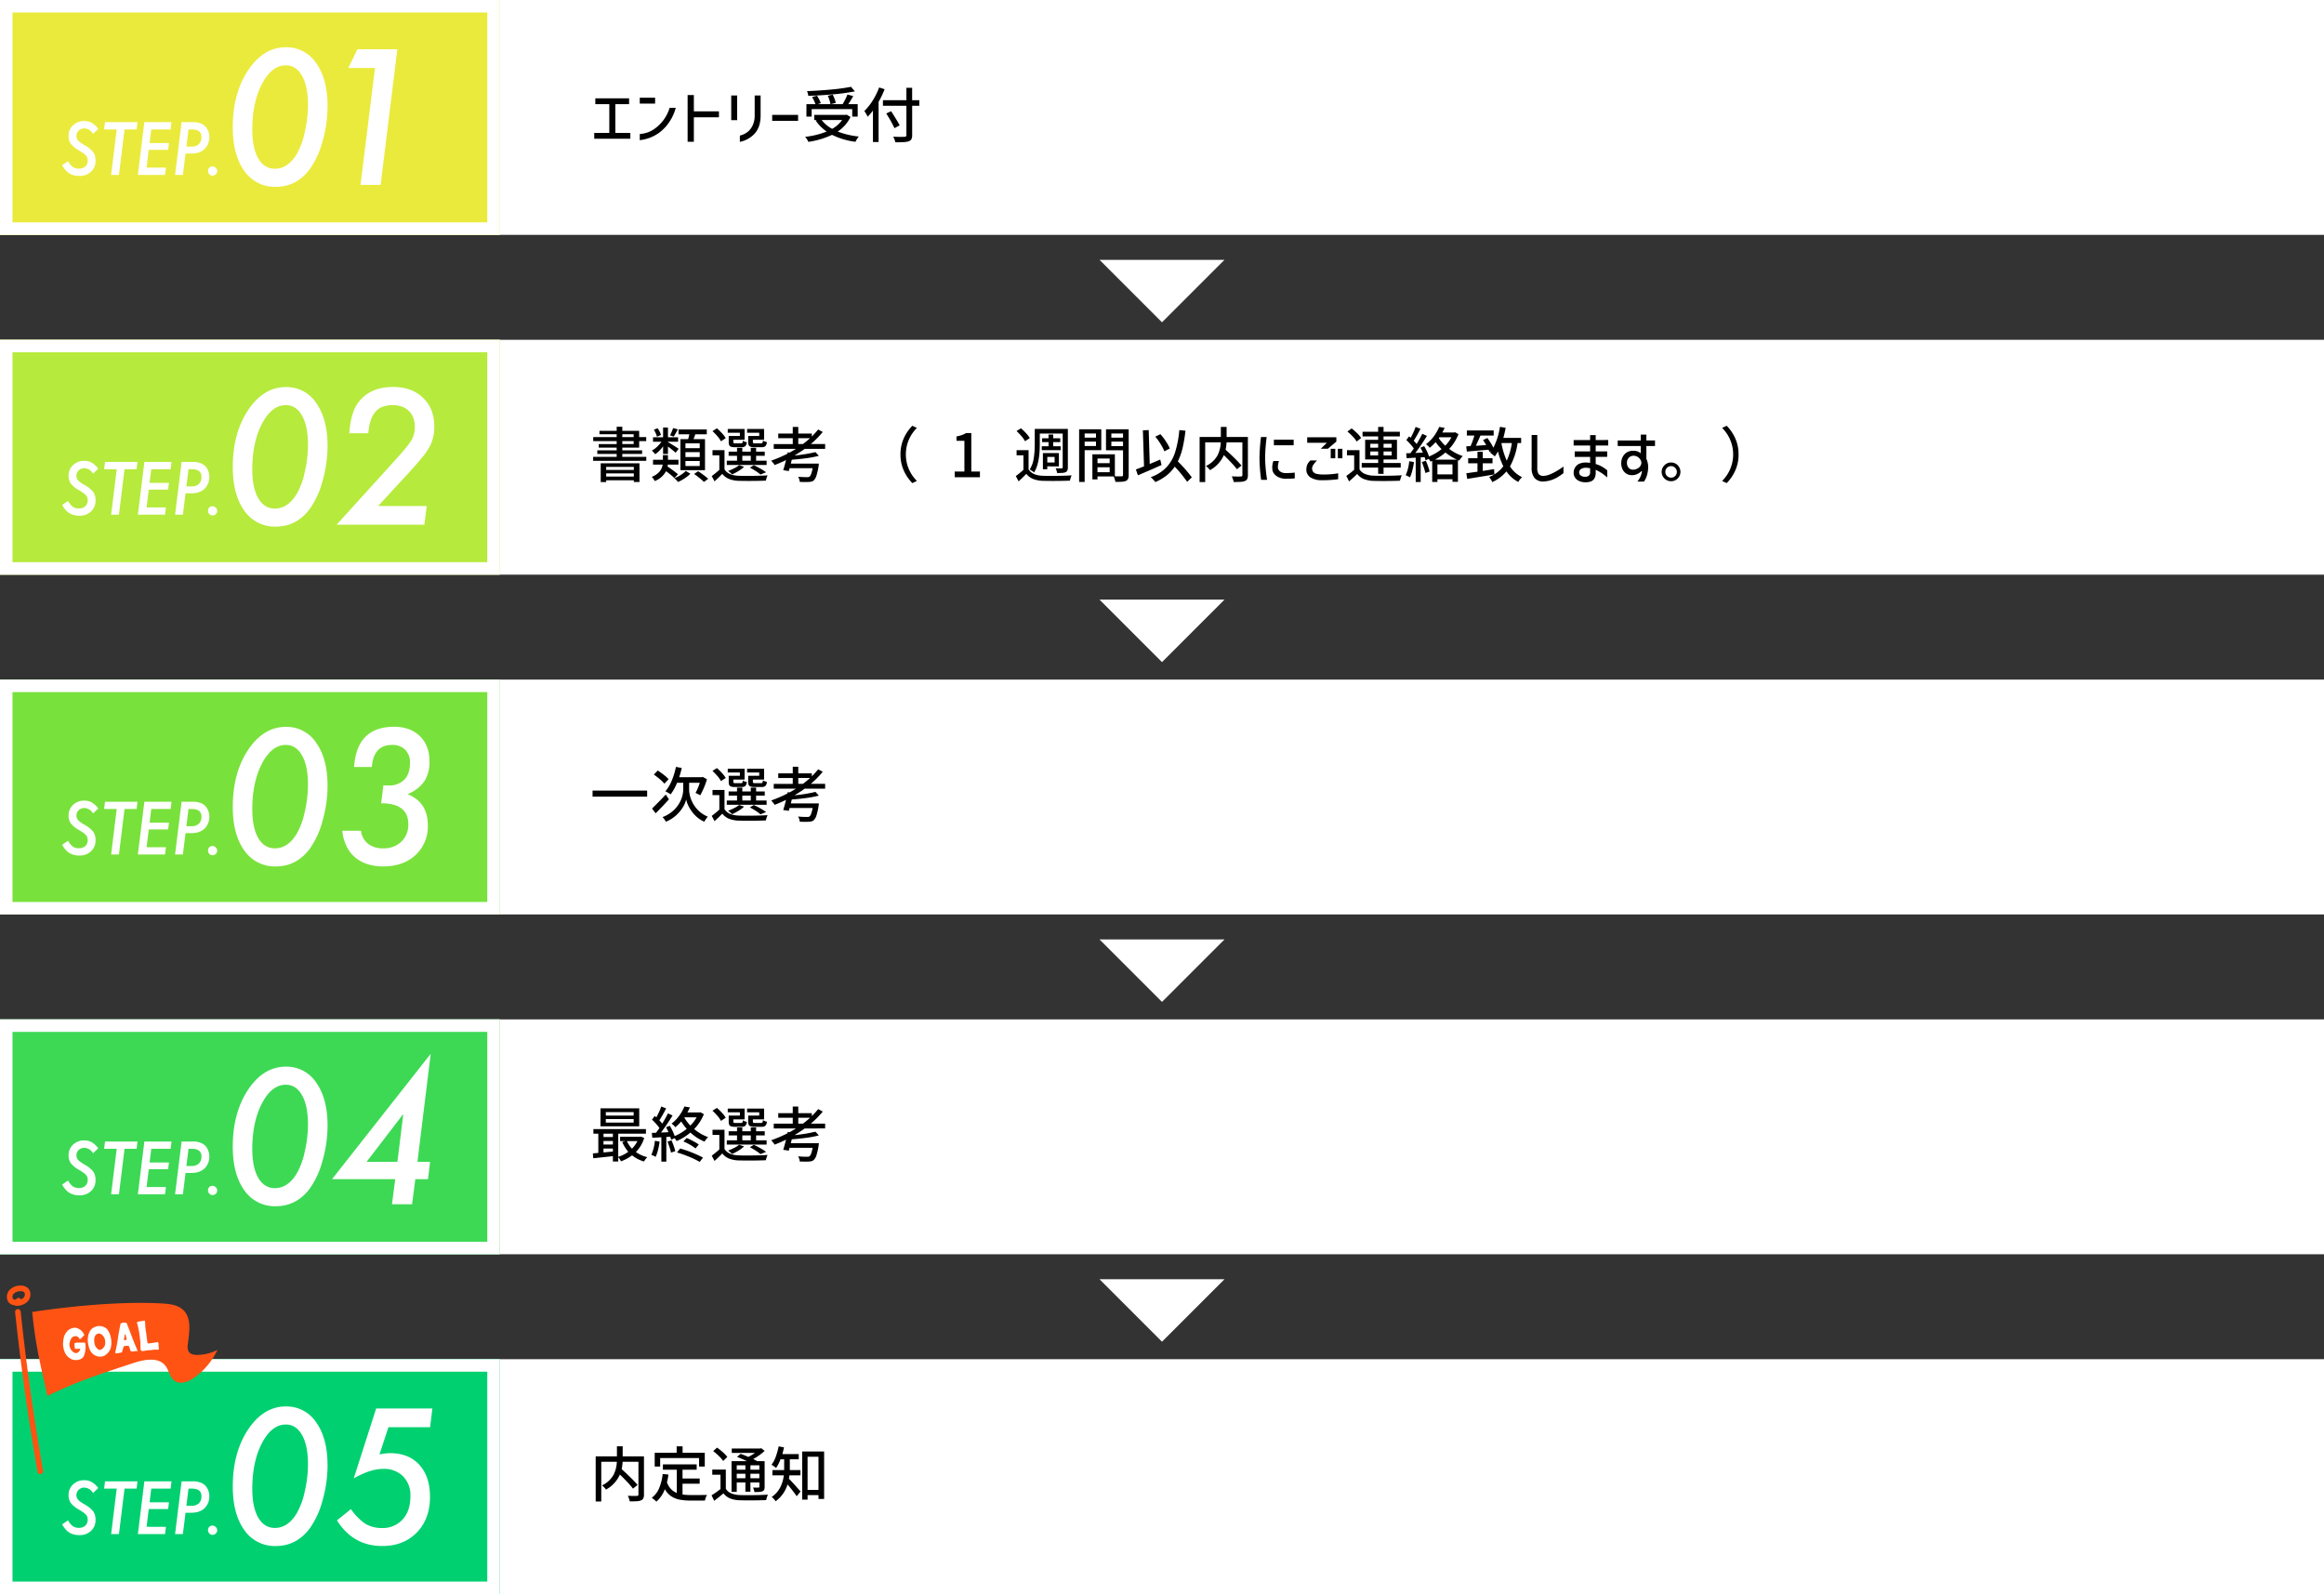<svg xmlns="http://www.w3.org/2000/svg" width="930" height="638" viewBox="0 0 930 638"><rect x="0" y="0" width="930" height="638" fill="#333333" stroke="none"/><g transform="translate(-335 -5674.487)"><rect width="930" height="94" transform="translate(335 5674.487)" fill="#fff"/><rect width="200" height="94" transform="translate(335 5674.487)" fill="#eaea3d"/><path d="M5,5V89H195V5H5M0,0H200V94H0Z" transform="translate(335 5674.487)" fill="#fff"/><path d="M1.8-1.8H7.824V-13.32H2.232v-2.328H15.744v2.328h-5.5V-1.8h6V.528H1.8ZM20.016-15.888H26.16v2.352H20.016Zm14.4,4.032A18.448,18.448,0,0,1,31.632-5.88a16.727,16.727,0,0,1-4.1,4.176A16.49,16.49,0,0,1,23.8.228a17.933,17.933,0,0,1-3.78.876V-1.368a12.571,12.571,0,0,0,3.192-.648,11.306,11.306,0,0,0,3.12-1.728,15.939,15.939,0,0,0,5.64-8.112ZM51.7-8.064H41.664V1.752h-2.5v-18.72h2.5v6.528H51.7Zm4.92-8.712h2.376v9.864H56.616ZM60.072-.744a7.585,7.585,0,0,0,3.7-1.992,7.735,7.735,0,0,0,1.6-2.5A9.341,9.341,0,0,0,66-8.688v-8.088h2.376v8.088Q68.352-3.432,65.16-.72a11.06,11.06,0,0,1-2.5,1.644,13.175,13.175,0,0,1-2.592.876Zm12.936-8.28H83.376v2.376H73.008Zm33.1-9.408a80.728,80.728,0,0,1-8.556,1.176q-5,.456-10.116.624a5.062,5.062,0,0,0-.168-.96,6.384,6.384,0,0,0-.312-.936q4.992-.192,9.8-.648a72.931,72.931,0,0,0,7.788-1.08ZM88.8-8.328H86.712V-13.3h3.624a14.7,14.7,0,0,0-.588-1.416,13.377,13.377,0,0,0-.78-1.44l1.944-.552a11.265,11.265,0,0,1,.9,1.512,11.617,11.617,0,0,1,.636,1.488l-1.3.408h5.184a10.408,10.408,0,0,0-.4-1.62,14.207,14.207,0,0,0-.684-1.764l1.992-.432q.408.84.756,1.752a7.678,7.678,0,0,1,.444,1.56l-2.016.5h4.776q.5-.84,1.044-1.908a20.341,20.341,0,0,0,.876-1.956l2.328.624q-1.3,2.256-1.992,3.24h3.768v4.968h-2.184v-3H88.8Zm15.552.144A14.741,14.741,0,0,1,99.24-2.352,31.472,31.472,0,0,0,107.688-.36a6.519,6.519,0,0,0-.72.972q-.384.612-.648,1.14a29.288,29.288,0,0,1-9.36-2.784,33.284,33.284,0,0,1-9.48,2.808A6.463,6.463,0,0,0,86.928.732a5.56,5.56,0,0,0-.744-.972A31.887,31.887,0,0,0,94.8-2.352a16.385,16.385,0,0,1-4.368-4.416l.432-.192H89.832V-9.024h12.6l.408-.072ZM92.808-6.96a13.159,13.159,0,0,0,4.2,3.528,12.082,12.082,0,0,0,3.984-3.528Zm25.2-12.336a38.224,38.224,0,0,1-2.424,5.064V1.848h-2.256v-12.6a21.642,21.642,0,0,1-2.112,2.472q-.192-.432-.612-1.164a8.717,8.717,0,0,0-.732-1.116,22.263,22.263,0,0,0,3.372-4.224,27.087,27.087,0,0,0,2.556-5.208Zm13.872,6.624h-2.856V-.96a3.47,3.47,0,0,1-.324,1.7,1.926,1.926,0,0,1-1.092.816,6.856,6.856,0,0,1-1.632.3q-1.008.084-2.664.084H122.3a7.3,7.3,0,0,0-.348-1.1,9.5,9.5,0,0,0-.516-1.128q1.632.072,3.024.072l1.488-.024a.968.968,0,0,0,.6-.18.715.715,0,0,0,.168-.54V-12.672h-9.384V-14.9h9.384v-4.968h2.3V-14.9h2.856ZM121.944-3.7a51.691,51.691,0,0,0-3.288-5.88l1.944-.912q.936,1.44,1.944,3.084t1.488,2.58Z" transform="translate(571 5729.487)"/><path d="M42.082-31.535a51.48,51.48,0,0,1-2,14.027A34.418,34.418,0,0,1,34.91-6.223q-5.309,7-13.535,7a14.774,14.774,0,0,1-12.621-6.4q-4.605-6.4-4.605-17.437,0-13.535,6.117-22.781,6.188-9.246,15.117-9.246a14.184,14.184,0,0,1,12.164,6.4Q42.082-42.293,42.082-31.535Zm-7.84-.387q0-7.523-2.355-11.672-2.355-4.254-6.5-4.254-5.66,0-9.562,7.453-3.867,7.453-3.867,18.316,0,7.313,2.391,11.5,2.426,4.113,6.645,4.113,5.273,0,8.824-5.977a30.178,30.178,0,0,0,3.164-8.789A47.771,47.771,0,0,0,34.242-31.922ZM70-54.281,63.316,0H55.266l5.8-46.793H50.379l3.656-7.488Z" transform="translate(424 5748.487)" fill="#fff"/><path d="M15.326-18.416l-2.092,2a4.187,4.187,0,0,0-3.418-2.187,3.24,3.24,0,0,0-2.311.861,2.841,2.841,0,0,0-.916,2.16,2.7,2.7,0,0,0,.629,1.791,6.12,6.12,0,0,0,.923.807q.608.451,1.524,1A11.921,11.921,0,0,1,13.3-9.119a5.721,5.721,0,0,1,.93,3.4,5.8,5.8,0,0,1-1.8,4.43A6.512,6.512,0,0,1,7.738.41,7.393,7.393,0,0,1,3.76-.6,6.742,6.742,0,0,1,2.229-1.921,11.856,11.856,0,0,1,.861-3.9L3.24-5.51a7.1,7.1,0,0,0,1.9,2.352,4.171,4.171,0,0,0,2.42.643,3.647,3.647,0,0,0,2.591-.875,3.239,3.239,0,0,0,.937-2.488A2.712,2.712,0,0,0,10.4-7.752a6.1,6.1,0,0,0-1.019-.889Q8.709-9.133,7.67-9.748a11.336,11.336,0,0,1-3.322-2.68,5.368,5.368,0,0,1-.9-3.186,5.587,5.587,0,0,1,1.777-4.238,6.237,6.237,0,0,1,4.484-1.7,5.971,5.971,0,0,1,3.008.711A9.235,9.235,0,0,1,15.326-18.416ZM25.84-18.2,23.6,0H20.467l2.242-18.2H17.664l.355-2.912h13L30.666-18.2Zm18.8-2.912L44.283-18.2H36.531l-.67,5.469h7.752l-.328,2.707H35.533l-.875,7.109H42.41L42.041,0H31.172l2.6-21.109Zm4.033,0h4.279a7.977,7.977,0,0,1,4.252.93,5.147,5.147,0,0,1,1.887,2.119,6.709,6.709,0,0,1,.684,2.967A6.542,6.542,0,0,1,58.5-11.1q-1.887,2.557-5.947,2.557H50.244L49.191,0H46.061ZM51.434-18.2l-.848,6.877h2.037a4.106,4.106,0,0,0,2.96-.991,3.787,3.787,0,0,0,1.032-2.864q0-3.021-3.855-3.021ZM62.918-1.49a1.68,1.68,0,0,1-.561,1.258,1.827,1.827,0,0,1-1.3.533,1.73,1.73,0,0,1-1.285-.547,1.846,1.846,0,0,1-.533-1.34,1.8,1.8,0,0,1,.492-1.285,1.7,1.7,0,0,1,1.244-.52,1.86,1.86,0,0,1,1.367.561A1.807,1.807,0,0,1,62.918-1.49Z" transform="translate(359 5744.487)" fill="#fff"/><path d="M25,0,50,25H0Z" transform="translate(825 5803.487) rotate(180)" fill="#fff"/><rect width="930" height="94" transform="translate(335 5810.487)" fill="#fff"/><rect width="200" height="94" transform="translate(335 5810.487)" fill="#b6ea3c"/><path d="M5,5V89H195V5H5M0,0H200V94H0Z" transform="translate(335 5810.487)" fill="#fff"/><path d="M13.032-8.16h9.6v1.608H1.368V-8.16h9.408V-9.312H3.024v-1.44h7.752v-1.1H3.6v-1.416h7.176v-1.176H1.392v-1.608h9.384v-1.152H3.888v-1.368h6.888v-1.632h2.256v1.632h6.744v2.52h2.832v1.608H19.776v2.592H13.032v1.1h7.92v1.44h-7.92Zm0-9.048v1.152h4.536v-1.152Zm0,2.76v1.176h4.536v-1.176ZM4.392,1.944V-5.568H19.9V1.92H17.64v-.7H6.576v.72ZM17.64-4.128H6.576v1.2H17.64ZM6.576-.264H17.64V-1.536H6.576Zm22.776-12.1a13.415,13.415,0,0,1-1.536,1.812A10.562,10.562,0,0,1,26.16-9.192a5.913,5.913,0,0,0-.612-.768,8.033,8.033,0,0,0-.708-.7,9.314,9.314,0,0,0,2.076-1.5A12.5,12.5,0,0,0,28.7-14.208H25.32v-1.776h4.032v-3.888H31.3v3.888h4.056v1.776H31.3v.168q.7.384,2.244,1.344t2.028,1.32l-1.2,1.56A38.994,38.994,0,0,0,31.3-12.264v2.952H29.352Zm5.9-6.792q-1.152,2.16-1.656,2.9l-1.464-.528q.312-.576.66-1.4t.588-1.5ZM26.88-16.224a7.359,7.359,0,0,0-.468-1.344,12.532,12.532,0,0,0-.756-1.464l1.512-.552A10.829,10.829,0,0,1,28-18.192a5.705,5.705,0,0,1,.492,1.3Zm12.5.984q.216-.816.48-1.944h-4.32V-19.1h11.3v1.92H42.24l-.7,1.944h4.584V-2.808h-9.84V-15.24Zm4.632,3.624V-13.56H38.3v1.944Zm0,3.552v-1.968H38.3v1.968ZM33.888.336A30.693,30.693,0,0,0,30.528-2.4a8.554,8.554,0,0,1-4.536,3.936,4.343,4.343,0,0,0-.5-.864,6.537,6.537,0,0,0-.672-.816A7.806,7.806,0,0,0,28-2.328,5.721,5.721,0,0,0,29.184-5.04H25.32V-6.984h3.96V-8.832H31.3v1.848h4.2V-5.04H31.248q-.024.216-.12.768,1.08.7,2.268,1.584T35.3-1.176ZM44.016-4.488V-6.48H38.3v1.992Zm-3.744,3.1A13.7,13.7,0,0,1,38.028.42,17.551,17.551,0,0,1,35.352,1.9,13.06,13.06,0,0,0,33.864.408a14.4,14.4,0,0,0,2.58-1.332,9.98,9.98,0,0,0,1.98-1.6Zm3.1-1.008q1.056.672,2.208,1.536A19.83,19.83,0,0,1,47.4.648L45.7,1.872A23.127,23.127,0,0,0,43.944.336Q42.816-.576,41.76-1.3Zm9.144-11.976a10.455,10.455,0,0,0-1.4-2,22.536,22.536,0,0,0-2-2.076l1.776-1.128a24.113,24.113,0,0,1,2.052,2,11.4,11.4,0,0,1,1.476,1.932Zm7.56-3.432H55.224V-19.3h6.744V-15H57.456v.888q0,.36.144.456a1.452,1.452,0,0,0,.672.1h2.28q.408,0,.528-.18a2.213,2.213,0,0,0,.168-.876,3,3,0,0,0,.72.36,4.9,4.9,0,0,0,.888.24,2.614,2.614,0,0,1-.588,1.572,2.113,2.113,0,0,1-1.476.42H58.056a4.895,4.895,0,0,1-1.524-.18,1.181,1.181,0,0,1-.72-.612,3.089,3.089,0,0,1-.2-1.272v-2.424h4.464Zm7.752,0H62.976V-19.3h6.792V-15H65.28v.888q0,.36.156.456a1.621,1.621,0,0,0,.708.1h2.424a.6.6,0,0,0,.54-.2,2.306,2.306,0,0,0,.18-.924,4.67,4.67,0,0,0,1.608.624,2.661,2.661,0,0,1-.6,1.608,2.12,2.12,0,0,1-1.488.432H65.88a4.913,4.913,0,0,1-1.512-.18,1.22,1.22,0,0,1-.744-.624,3.021,3.021,0,0,1-.216-1.284v-2.4h4.416ZM70.776-6.6v1.7H54.84V-6.6h4.1V-8.568h-3.36v-1.656h3.36V-11.76h2.112v1.536H64.44V-11.76h2.136v1.536h3.456v1.656H66.576V-6.6ZM53.928-3.144Q55.416-.72,59.592-.576q.912.048,3.456.048,5.016,0,8.112-.216-.192.432-.4,1.044a6.817,6.817,0,0,0-.276,1.068q-3,.12-7.032.12-1.776,0-3.84-.048a11.486,11.486,0,0,1-3.9-.756A6.545,6.545,0,0,1,53.04-1.344q-1.512,1.56-3.1,3L48.816-.456a37.888,37.888,0,0,0,3.048-2.5V-8.76H49.128v-2.064h4.8Zm7.128-5.424V-6.6H64.44V-8.568Zm.7,4.416a13.541,13.541,0,0,1-2.16,1.62,23.084,23.084,0,0,1-2.616,1.4q-.288-.288-.78-.708a9.363,9.363,0,0,0-.852-.66,21.554,21.554,0,0,0,2.508-1.092,10.51,10.51,0,0,0,1.932-1.236ZM68.3-1.08a15.389,15.389,0,0,0-1.86-1.38Q65.28-3.216,64.08-3.84l1.584-.96q1.344.624,2.7,1.4a19.941,19.941,0,0,1,2.2,1.428ZM86.016-11.352q-1.656,1.224-4.08,2.664a58.355,58.355,0,0,0,8.376-1.368L91.68-8.568a39.943,39.943,0,0,1-4.932.948q-2.892.4-5.892.612-.1.36-.384,1.56H91.7l-.12.984a25.713,25.713,0,0,1-.852,3.816,4.481,4.481,0,0,1-1.044,1.872,2.06,2.06,0,0,1-.84.492,5.8,5.8,0,0,1-1.2.18q-.336.024-1.344.024-1.44,0-2.256-.048A4.118,4.118,0,0,0,83.832.828a4.827,4.827,0,0,0-.456-1.02,35.276,35.276,0,0,0,3.552.168A4.107,4.107,0,0,0,87.54-.06a.934.934,0,0,0,.42-.18q.72-.576,1.224-3.36H79.968q-.048.192-.312,1.128l-2.232-.336q.408-1.224,1.128-4.056-2.088,1.032-4.56,1.992a7.358,7.358,0,0,0-.624-.876,10.807,10.807,0,0,0-.768-.876,50.645,50.645,0,0,0,6.5-2.784l.12-.552.768.1q1.56-.864,2.52-1.488h-8.88v-1.92H81.24v-2.352H75.432v-1.848H81.24v-2.664h2.208v2.664h5.424V-16.3A34.543,34.543,0,0,0,91.416-19.1L93.24-18.1a37.546,37.546,0,0,1-4.776,4.824H94.2v1.92Zm-.7-1.92a35.622,35.622,0,0,0,2.832-2.352h-4.7v2.352ZM124.344-9.12a15.528,15.528,0,0,1,1.284-6.372,16.988,16.988,0,0,1,3.468-5.1l1.824.864A14.887,14.887,0,0,0,126.5-9.12,14.887,14.887,0,0,0,130.92,1.488l-1.824.864a16.988,16.988,0,0,1-3.468-5.1A15.528,15.528,0,0,1,124.344-9.12Zm21.72,6.84h3.864V-14.568H146.76V-16.32a15.427,15.427,0,0,0,2.172-.564,7.862,7.862,0,0,0,1.668-.8h2.088V-2.28h3.456V0h-10.08ZM174.192-14.4a10.455,10.455,0,0,0-1.4-2,22.535,22.535,0,0,0-2-2.076l1.776-1.1a21.59,21.59,0,0,1,2.052,1.98,11.4,11.4,0,0,1,1.476,1.932Zm5.9,1.248q0,7.632-2.28,11.232a4.79,4.79,0,0,0-.792-.588q-.552-.348-.96-.564a11.728,11.728,0,0,0,1.62-4.524,36.675,36.675,0,0,0,.4-5.556v-6.192h13.248V-3.96a3.277,3.277,0,0,1-.192,1.26,1.351,1.351,0,0,1-.7.684,3.741,3.741,0,0,1-1.224.276q-.744.06-2.184.06a5.332,5.332,0,0,0-.228-.972,5.643,5.643,0,0,0-.372-.924q1.056.048,2.4.048a.53.53,0,0,0,.348-.12.515.515,0,0,0,.084-.336V-17.472H180.1Zm.792.768H183.6V-14.04h-2.568V-15.6H183.6v-1.488h1.872V-15.6h2.808v1.56h-2.808v1.656h2.976v1.56h-7.56Zm-5.28,9.24Q177.1-.72,181.272-.576q.912.048,3.456.048,5.016,0,8.112-.216-.192.432-.4,1.044a6.816,6.816,0,0,0-.276,1.068q-3,.12-7.032.12-1.776,0-3.84-.048a11.486,11.486,0,0,1-3.9-.756,6.545,6.545,0,0,1-2.676-2.028q-1.512,1.56-3.1,3L170.5-.456a37.889,37.889,0,0,0,3.048-2.5V-8.76h-2.736v-2.064h4.8Zm7.488-1.2v1.152h-1.752v-6.48h6.408v5.328Zm2.928-3.792H183.1V-5.9h2.928ZM204.7-10.824h-6.648V1.9H195.84V-19.176H204.7ZM215.664-.888a3.785,3.785,0,0,1-.252,1.536,1.7,1.7,0,0,1-.876.84,4.967,4.967,0,0,1-1.5.312q-.924.072-2.676.072A7.847,7.847,0,0,0,210.084.8a10.714,10.714,0,0,0-.42-1.116h-6.48v1.2h-2.04V-9.168h9V-.384q.6.024,1.656.024h1.056a.725.725,0,0,0,.444-.132.6.6,0,0,0,.108-.42v-9.864h-6.816v-8.4h9.072ZM202.584-17.5h-4.536v1.656h4.536Zm10.824,0h-4.68v1.656h4.68Zm-15.36,5.016h4.536v-1.776h-4.536Zm10.68.048h4.68v-1.824h-4.68Zm-.672,4.944h-4.872v1.872h4.872Zm-4.872,5.5h4.872V-3.984h-4.872Zm25.632-2.9Q225-3.144,219.36-.768L218.544-3.1l3.264-1.248-.456-14.424,2.328-.1.408,13.584,4.2-1.776Zm10.248,6.744A49.553,49.553,0,0,0,234.1-4.224a15.88,15.88,0,0,1-3.288,3.54A19.506,19.506,0,0,1,226.3,1.944,7.468,7.468,0,0,0,225.48.936a10.5,10.5,0,0,0-.984-.96,16.051,16.051,0,0,0,6.24-3.9,15.83,15.83,0,0,0,3.5-6.036,42.341,42.341,0,0,0,1.7-8.9l2.448.24a56.822,56.822,0,0,1-1.152,6.948,24.415,24.415,0,0,1-1.9,5.34A56.93,56.93,0,0,1,240.936.048Zm-9.1-12.216a19.048,19.048,0,0,0-1.512-2.9,23.761,23.761,0,0,0-2.136-2.976l2.04-.984a23.094,23.094,0,0,1,2.2,2.868,18.54,18.54,0,0,1,1.572,2.844ZM263.376-.84A3.479,3.479,0,0,1,263.1.708a1.712,1.712,0,0,1-.924.8,4.947,4.947,0,0,1-1.608.336q-1.008.072-2.88.072a7.082,7.082,0,0,0-.3-1.128,7.907,7.907,0,0,0-.468-1.128q1.488.072,2.736.072l.912-.024a.787.787,0,0,0,.468-.144.569.569,0,0,0,.132-.432v-13.08h-6.336a18.408,18.408,0,0,1-.384,2.952q1.9,1.7,3.648,3.432a38.535,38.535,0,0,1,2.712,2.9l-1.824,1.464a32.493,32.493,0,0,0-2.232-2.592q-1.44-1.536-3-3.048a12.822,12.822,0,0,1-5.568,6.024,5.271,5.271,0,0,0-.7-.864,7.814,7.814,0,0,0-.888-.816,10.273,10.273,0,0,0,4.584-4.176,12.635,12.635,0,0,0,1.344-5.28h-6.24V1.944h-2.232V-16.1h8.5v-4.032h2.3V-16.1h8.52Zm7.512-15.24a69.645,69.645,0,0,0-.624,8.448,62.843,62.843,0,0,0,.792,8.688H268.68a67.827,67.827,0,0,1-.672-8.616,80.318,80.318,0,0,1,.6-8.52Zm10.8,1.056v2.232h-7.92v-2.232ZM275.832-6.5a5.23,5.23,0,0,0-.324,1.14,6.771,6.771,0,0,0-.132,1.212,2.178,2.178,0,0,0,.84,1.812,3.825,3.825,0,0,0,2.352.684,31.312,31.312,0,0,0,3.552-.192v2.3q-.264.048-1.1.1l-2.64.072A6.887,6.887,0,0,1,275.76.048a4.9,4.9,0,0,1-1.872-1.4,3.313,3.313,0,0,1-.744-1.956,7.618,7.618,0,0,1,.432-3.192Zm16.7-4.9,2.448-2.376h-7.872v-2.208h11.664v1.728L295.368-11.4Zm5.808.024v3.792H296.52v-3.792Zm2.856,0v3.792h-1.824v-3.792ZM291.048-6.72a11.232,11.232,0,0,0-1.488,1.764,2.775,2.775,0,0,0-.5,1.5,2.323,2.323,0,0,0,.432,1.3,2.375,2.375,0,0,0,1.356.8,11.861,11.861,0,0,0,2.724.276q1.752,0,3.1-.12t2.832-.36V.792a45.279,45.279,0,0,1-6.456.408A8.245,8.245,0,0,1,288.372.048a3.676,3.676,0,0,1-1.6-3.264,4.968,4.968,0,0,1,.432-1.968,5.164,5.164,0,0,1,1.2-1.536ZM315.5-1.344v-2.52h-6.576V-5.688H315.5V-7.1H310.3v-7.872H315.5v-1.368h-6.24v-1.848h6.24v-1.944h2.16v1.944h6.528v1.848h-6.528v1.368h5.376V-7.1h-5.376v1.416h6.864v1.824h-6.864v2.52ZM306.888-14.28a10.555,10.555,0,0,0-1.524-1.98,21.413,21.413,0,0,0-2.172-2.028l1.7-1.248a27.433,27.433,0,0,1,2.208,1.944,9.975,9.975,0,0,1,1.584,1.9Zm5.472.888v1.56H315.5v-1.56Zm8.544,0h-3.24v1.56h3.24ZM308.04-3.144A4.654,4.654,0,0,0,310.2-1.32a9.867,9.867,0,0,0,3.432.7q.888.048,3.384.048,4.848,0,7.944-.216a7.938,7.938,0,0,0-.408,1.044,10.165,10.165,0,0,0-.312,1.14q-2.928.12-6.864.12-1.7,0-3.768-.048A11.4,11.4,0,0,1,309.756.72,6.48,6.48,0,0,1,307.1-1.3q-1.344,1.32-3.24,2.976l-1.1-2.208A31.713,31.713,0,0,0,305.9-2.976V-8.76h-2.88v-2.064h5.016Zm4.32-5.568H315.5V-10.3H312.36Zm8.544,0V-10.3h-3.24v1.584Zm26.736-8.52a18.024,18.024,0,0,1-3.72,5.9,19.124,19.124,0,0,0,5.448,2.88,8.012,8.012,0,0,0-.78.864q-.42.528-.684.936l-.48-.192V1.848H345.24V.816h-6.024V1.9h-2.088V-6.528l-.672.288a6.354,6.354,0,0,0-.744-1.1l-1.248.576q-.072-.336-.36-1.272l-1.584.1V1.92h-1.992V-7.824l-3.624.216-.192-1.968,1.68-.048q.864-1.128,1.368-1.9a18.173,18.173,0,0,0-1.356-1.692q-.8-.9-1.62-1.668l1.08-1.464q.216.168.648.552.576-1.008,1.116-2.2a20.815,20.815,0,0,0,.852-2.148l1.968.768q-1.632,3.144-2.712,4.776.744.792,1.152,1.32,1.368-2.232,2.28-4.1l1.848.84a78.423,78.423,0,0,1-4.632,6.816q1.464-.048,3-.144-.5-1.1-.984-1.944l1.512-.624a19.345,19.345,0,0,1,1.116,2.064,18.2,18.2,0,0,1,.828,2.064,19.031,19.031,0,0,0,5.016-2.952A20.965,20.965,0,0,1,338.5-14.04a22.146,22.146,0,0,1-2.376,2.28,4.709,4.709,0,0,0-.672-.78,4.675,4.675,0,0,0-.816-.66,15.316,15.316,0,0,0,3.192-3.24,18.159,18.159,0,0,0,2.112-3.7l2.16.384q-.36.84-.912,1.848h4.7l.384-.1Zm-7.872,1.584a14.986,14.986,0,0,0,2.592,3.024,14.149,14.149,0,0,0,2.448-3.36h-4.8Zm7.248,8.616a21.538,21.538,0,0,1-4.584-2.856,21.052,21.052,0,0,1-4.224,2.856ZM334.584-6.6q.48,1.08.9,2.28a18.69,18.69,0,0,1,.612,2.064l-1.7.576a21.422,21.422,0,0,0-.588-2.136q-.4-1.224-.828-2.256Zm-4.752.528a29,29,0,0,1-.66,3.4,15.253,15.253,0,0,1-.948,2.724,4.087,4.087,0,0,0-.78-.444q-.54-.252-.924-.4a17.793,17.793,0,0,0,1.416-5.616Zm9.384,4.944h6.024V-5.112h-6.024Zm29.04-3.192a11.818,11.818,0,0,0,4.848,4.3,7.317,7.317,0,0,0-.84.9,6.455,6.455,0,0,0-.7,1.02,13.091,13.091,0,0,1-4.728-4.224,16.408,16.408,0,0,1-5.64,4.272,8.456,8.456,0,0,0-.576-1.032,8.689,8.689,0,0,0-.7-.984,18.122,18.122,0,0,0,2.064-1.056,12.557,12.557,0,0,0,3.6-3.264,28.986,28.986,0,0,1-2.136-5.928,21.3,21.3,0,0,1-1.272,1.992,11.563,11.563,0,0,0-.912-.792,11.056,11.056,0,0,0-.984-.72,4.536,4.536,0,0,0,.456-.6l-.672.36q-.072-.168-.384-.936-2.3.216-5.088.432l-3.6.312-.24-2.088,1.728-.1A32.159,32.159,0,0,0,354-16.68h-3v-2.04h10.728v2.04h-5.3q-1.056,2.5-1.824,4.1l4.128-.288q-.72-1.224-1.272-1.992l1.728-.84a25.734,25.734,0,0,1,2.424,3.888,26.9,26.9,0,0,0,2.616-8.352l2.3.384q-.384,2.088-.936,4.032h7.128v2.064H371.3A27.33,27.33,0,0,1,368.256-4.32Zm-3.408-9.192a30.01,30.01,0,0,0,2.112,6.888A25.214,25.214,0,0,0,369-13.68h-4.08ZM357.36-2.52l4.536-.72.1,2.112L360.36-.84Q352.128.528,351.144.672l-.36-2.256,4.464-.624v-3.36h-3.72v-2.04h3.72v-2.568h2.112v2.568h3.912v2.04H357.36ZM376.92-16.9h2.256V-3.72a4.247,4.247,0,0,0,.5,2.4,2.277,2.277,0,0,0,1.776.792,7.753,7.753,0,0,0,3.072-.72,20.9,20.9,0,0,0,2.6-1.344,30.227,30.227,0,0,0,2.532-1.68v2.64a24.4,24.4,0,0,1-2.328,1.608A12.21,12.21,0,0,1,381.6,1.728,4.489,4.489,0,0,1,378.084.312a6.2,6.2,0,0,1-1.164-4.1Zm30.648,2.016V-12.7h-5.016v2.376h4.608v2.184h-4.608V-5.28a12.215,12.215,0,0,1,2.4.984,17.7,17.7,0,0,1,2.232,1.536V.1a18.428,18.428,0,0,0-4.632-3.072V-1.9a4.478,4.478,0,0,1-.6,2.52A2.954,2.954,0,0,1,400.6,1.692a5.741,5.741,0,0,1-2.076.324,5.61,5.61,0,0,1-3.384-.96,3.472,3.472,0,0,1-1.416-2.784,4.191,4.191,0,0,1,.768-2.448,3.707,3.707,0,0,1,1.644-1.272,6.408,6.408,0,0,1,2.46-.432,10.79,10.79,0,0,1,1.728.144v-2.4h-6.168V-10.32h6.168V-12.7h-6.6V-14.88h6.6v-1.968h2.232v1.968Zm-7.248,11.3a8.1,8.1,0,0,0-1.656-.192,3.669,3.669,0,0,0-1.956.468,1.543,1.543,0,0,0-.756,1.4,1.46,1.46,0,0,0,.66,1.272,3.051,3.051,0,0,0,1.764.456,2.157,2.157,0,0,0,1.368-.4,1.592,1.592,0,0,0,.576-1.164ZM420.576-12.5H411.36v-2.208h9.216V-17.04h2.256v2.328h3.456V-12.5h-3.456v5.136a8.531,8.531,0,0,1,.7,2.64,11.607,11.607,0,0,1-.348,3.516,8.911,8.911,0,0,1-1.308,2.964h-2.64A9.122,9.122,0,0,0,420.588-.54a7.252,7.252,0,0,0,.492-1.86l-.168-.072A5.605,5.605,0,0,1,419.2-1.284a4.734,4.734,0,0,1-1.98.468,4.2,4.2,0,0,1-2.256-.528,4.168,4.168,0,0,1-1.62-1.728,5.571,5.571,0,0,1-.564-2.568,5.174,5.174,0,0,1,.744-2.784,4.512,4.512,0,0,1,1.656-1.62,4.82,4.82,0,0,1,2.352-.54,4.532,4.532,0,0,1,3.048.984Zm.264,6.744a2.81,2.81,0,0,0-.408-1.272,3.135,3.135,0,0,0-1.1-1.116,3.046,3.046,0,0,0-1.632-.444,2.517,2.517,0,0,0-1.884.78,2.729,2.729,0,0,0-.756,1.98,2.977,2.977,0,0,0,.672,2.052,2.261,2.261,0,0,0,1.776.756,3.547,3.547,0,0,0,.7-.072,4.146,4.146,0,0,0,1.776-.864,2.987,2.987,0,0,0,.636-.936A2.307,2.307,0,0,0,420.84-5.76ZM432.72-5.9a3.632,3.632,0,0,1,1.884.5,3.741,3.741,0,0,1,1.356,1.38,3.715,3.715,0,0,1,.5,1.884,3.651,3.651,0,0,1-.5,1.872A3.768,3.768,0,0,1,434.6,1.1a3.632,3.632,0,0,1-1.884.5,3.651,3.651,0,0,1-1.872-.5,3.834,3.834,0,0,1-1.38-1.368,3.586,3.586,0,0,1-.516-1.872,3.586,3.586,0,0,1,.516-1.872,3.931,3.931,0,0,1,1.38-1.38A3.586,3.586,0,0,1,432.72-5.9Zm0,6.072A2.222,2.222,0,0,0,434.352-.5a2.222,2.222,0,0,0,.672-1.632,2.222,2.222,0,0,0-.672-1.632,2.222,2.222,0,0,0-1.632-.672,2.222,2.222,0,0,0-1.632.672,2.222,2.222,0,0,0-.672,1.632A2.222,2.222,0,0,0,431.088-.5,2.222,2.222,0,0,0,432.72.168Zm27-9.288a15.528,15.528,0,0,1-1.284,6.372,16.988,16.988,0,0,1-3.468,5.1l-1.824-.864A14.887,14.887,0,0,0,457.56-9.12a14.887,14.887,0,0,0-4.416-10.608l1.824-.864a16.988,16.988,0,0,1,3.468,5.1A15.528,15.528,0,0,1,459.72-9.12Z" transform="translate(571 5865.487)"/><path d="M42.082-31.535a51.48,51.48,0,0,1-2,14.027A34.418,34.418,0,0,1,34.91-6.223q-5.309,7-13.535,7a14.774,14.774,0,0,1-12.621-6.4q-4.605-6.4-4.605-17.437,0-13.535,6.117-22.781,6.188-9.246,15.117-9.246a14.184,14.184,0,0,1,12.164,6.4Q42.082-42.293,42.082-31.535Zm-7.84-.387q0-7.523-2.355-11.672-2.355-4.254-6.5-4.254-5.66,0-9.562,7.453-3.867,7.453-3.867,18.316,0,7.313,2.391,11.5,2.426,4.113,6.645,4.113,5.273,0,8.824-5.977a30.178,30.178,0,0,0,3.164-8.789A47.771,47.771,0,0,0,34.242-31.922ZM81.773-7.488,80.824,0H45.7L67.359-23.871q3.375-3.691,5.379-6.082a37.272,37.272,0,0,0,2.777-3.621A10.374,10.374,0,0,0,76.992-39.2a9.975,9.975,0,0,0-.615-3.6,7.59,7.59,0,0,0-1.758-2.725,7.609,7.609,0,0,0-2.795-1.723,10.793,10.793,0,0,0-3.691-.6,11.316,11.316,0,0,0-4.008.65,7.035,7.035,0,0,0-2.9,2.021,10.23,10.23,0,0,0-1.881,3.5,22.185,22.185,0,0,0-.949,5.08H50.766q.6-8.016,3.34-11.918,4.605-6.609,14.238-6.609,7.488,0,11.953,4.359,4.5,4.324,4.5,11.461a16.747,16.747,0,0,1-1.863,8.086A27.9,27.9,0,0,1,80-27q-2.021,2.5-5.115,5.906L62.332-7.488Z" transform="translate(424 5884.487)" fill="#fff"/><path d="M15.326-18.416l-2.092,2a4.187,4.187,0,0,0-3.418-2.187,3.24,3.24,0,0,0-2.311.861,2.841,2.841,0,0,0-.916,2.16,2.7,2.7,0,0,0,.629,1.791,6.12,6.12,0,0,0,.923.807q.608.451,1.524,1A11.921,11.921,0,0,1,13.3-9.119a5.721,5.721,0,0,1,.93,3.4,5.8,5.8,0,0,1-1.8,4.43A6.512,6.512,0,0,1,7.738.41,7.393,7.393,0,0,1,3.76-.6,6.742,6.742,0,0,1,2.229-1.921,11.856,11.856,0,0,1,.861-3.9L3.24-5.51a7.1,7.1,0,0,0,1.9,2.352,4.171,4.171,0,0,0,2.42.643,3.647,3.647,0,0,0,2.591-.875,3.239,3.239,0,0,0,.937-2.488A2.712,2.712,0,0,0,10.4-7.752a6.1,6.1,0,0,0-1.019-.889Q8.709-9.133,7.67-9.748a11.336,11.336,0,0,1-3.322-2.68,5.368,5.368,0,0,1-.9-3.186,5.587,5.587,0,0,1,1.777-4.238,6.237,6.237,0,0,1,4.484-1.7,5.971,5.971,0,0,1,3.008.711A9.235,9.235,0,0,1,15.326-18.416ZM25.84-18.2,23.6,0H20.467l2.242-18.2H17.664l.355-2.912h13L30.666-18.2Zm18.8-2.912L44.283-18.2H36.531l-.67,5.469h7.752l-.328,2.707H35.533l-.875,7.109H42.41L42.041,0H31.172l2.6-21.109Zm4.033,0h4.279a7.977,7.977,0,0,1,4.252.93,5.147,5.147,0,0,1,1.887,2.119,6.709,6.709,0,0,1,.684,2.967A6.542,6.542,0,0,1,58.5-11.1q-1.887,2.557-5.947,2.557H50.244L49.191,0H46.061ZM51.434-18.2l-.848,6.877h2.037a4.106,4.106,0,0,0,2.96-.991,3.787,3.787,0,0,0,1.032-2.864q0-3.021-3.855-3.021ZM62.918-1.49a1.68,1.68,0,0,1-.561,1.258,1.827,1.827,0,0,1-1.3.533,1.73,1.73,0,0,1-1.285-.547,1.846,1.846,0,0,1-.533-1.34,1.8,1.8,0,0,1,.492-1.285,1.7,1.7,0,0,1,1.244-.52,1.86,1.86,0,0,1,1.367.561A1.807,1.807,0,0,1,62.918-1.49Z" transform="translate(359 5880.487)" fill="#fff"/><path d="M25,0,50,25H0Z" transform="translate(825 5939.487) rotate(180)" fill="#fff"/><rect width="930" height="94" transform="translate(335 5946.487)" fill="#fff"/><rect width="200" height="94" transform="translate(335 5946.487)" fill="#79e13b"/><path d="M5,5V89H195V5H5M0,0H200V94H0Z" transform="translate(335 5946.487)" fill="#fff"/><path d="M1.128-10.584h21.84v2.448H1.128Zm38.64-.36a11.707,11.707,0,0,0,.648,3.5A12.424,12.424,0,0,0,42.732-3.4a11.705,11.705,0,0,0,4.5,3.252,18.2,18.2,0,0,0-1.416,2.016A11.611,11.611,0,0,1,42.084-.756a14.593,14.593,0,0,1-2.412-3.336,10.657,10.657,0,0,1-1.08-2.964A10.239,10.239,0,0,1,37.38-4.1,14.744,14.744,0,0,1,34.7-.8a13.641,13.641,0,0,1-4.2,2.676,7.768,7.768,0,0,0-.636-.948q-.444-.588-.732-.9a13.038,13.038,0,0,0,5.016-3.3,12.226,12.226,0,0,0,2.556-4.08,11.075,11.075,0,0,0,.708-3.588V-13.7H34.944a20.482,20.482,0,0,1-2.568,4.632,11.22,11.22,0,0,0-1.008-.636q-.648-.372-1.1-.588A15.345,15.345,0,0,0,32.8-14.52a29.246,29.246,0,0,0,1.692-5.544l2.328.432a37.006,37.006,0,0,1-1.032,3.7h9.024l.432-.12,1.656.936a27.209,27.209,0,0,1-1.188,3.348,33.414,33.414,0,0,1-1.476,3.06q-1.488-.744-1.9-.912a23.86,23.86,0,0,0,1.7-4.08H39.768Zm-9.888-2.4a14.253,14.253,0,0,0-1.812-1.776q-1.212-1.032-2.412-1.872l1.56-1.608q1.224.792,2.472,1.764a13.568,13.568,0,0,1,1.872,1.692Zm1.8,6.288q-2.376,2.64-5.3,5.568l-1.464-1.9Q26.976-5.352,30.432-9Zm20.832-7.32a10.455,10.455,0,0,0-1.4-2,22.536,22.536,0,0,0-2-2.076l1.776-1.128a24.113,24.113,0,0,1,2.052,2,11.4,11.4,0,0,1,1.476,1.932Zm7.56-3.432H55.224V-19.3h6.744V-15H57.456v.888q0,.36.144.456a1.452,1.452,0,0,0,.672.1h2.28q.408,0,.528-.18a2.213,2.213,0,0,0,.168-.876,3,3,0,0,0,.72.36,4.9,4.9,0,0,0,.888.24,2.614,2.614,0,0,1-.588,1.572,2.113,2.113,0,0,1-1.476.42H58.056a4.895,4.895,0,0,1-1.524-.18,1.181,1.181,0,0,1-.72-.612,3.089,3.089,0,0,1-.2-1.272v-2.424h4.464Zm7.752,0H62.976V-19.3h6.792V-15H65.28v.888q0,.36.156.456a1.621,1.621,0,0,0,.708.1h2.424a.6.6,0,0,0,.54-.2,2.306,2.306,0,0,0,.18-.924,4.67,4.67,0,0,0,1.608.624,2.661,2.661,0,0,1-.6,1.608,2.12,2.12,0,0,1-1.488.432H65.88a4.913,4.913,0,0,1-1.512-.18,1.22,1.22,0,0,1-.744-.624,3.021,3.021,0,0,1-.216-1.284v-2.4h4.416ZM70.776-6.6v1.7H54.84V-6.6h4.1V-8.568h-3.36v-1.656h3.36V-11.76h2.112v1.536H64.44V-11.76h2.136v1.536h3.456v1.656H66.576V-6.6ZM53.928-3.144Q55.416-.72,59.592-.576q.912.048,3.456.048,5.016,0,8.112-.216-.192.432-.4,1.044a6.817,6.817,0,0,0-.276,1.068q-3,.12-7.032.12-1.776,0-3.84-.048a11.486,11.486,0,0,1-3.9-.756A6.545,6.545,0,0,1,53.04-1.344q-1.512,1.56-3.1,3L48.816-.456a37.888,37.888,0,0,0,3.048-2.5V-8.76H49.128v-2.064h4.8Zm7.128-5.424V-6.6H64.44V-8.568Zm.7,4.416a13.541,13.541,0,0,1-2.16,1.62,23.084,23.084,0,0,1-2.616,1.4q-.288-.288-.78-.708a9.363,9.363,0,0,0-.852-.66,21.554,21.554,0,0,0,2.508-1.092,10.51,10.51,0,0,0,1.932-1.236ZM68.3-1.08a15.389,15.389,0,0,0-1.86-1.38Q65.28-3.216,64.08-3.84l1.584-.96q1.344.624,2.7,1.4a19.941,19.941,0,0,1,2.2,1.428ZM86.016-11.352q-1.656,1.224-4.08,2.664a58.355,58.355,0,0,0,8.376-1.368L91.68-8.568a39.943,39.943,0,0,1-4.932.948q-2.892.4-5.892.612-.1.36-.384,1.56H91.7l-.12.984a25.713,25.713,0,0,1-.852,3.816,4.481,4.481,0,0,1-1.044,1.872,2.06,2.06,0,0,1-.84.492,5.8,5.8,0,0,1-1.2.18q-.336.024-1.344.024-1.44,0-2.256-.048A4.118,4.118,0,0,0,83.832.828a4.827,4.827,0,0,0-.456-1.02,35.276,35.276,0,0,0,3.552.168A4.107,4.107,0,0,0,87.54-.06a.934.934,0,0,0,.42-.18q.72-.576,1.224-3.36H79.968q-.048.192-.312,1.128l-2.232-.336q.408-1.224,1.128-4.056-2.088,1.032-4.56,1.992a7.358,7.358,0,0,0-.624-.876,10.807,10.807,0,0,0-.768-.876,50.645,50.645,0,0,0,6.5-2.784l.12-.552.768.1q1.56-.864,2.52-1.488h-8.88v-1.92H81.24v-2.352H75.432v-1.848H81.24v-2.664h2.208v2.664h5.424V-16.3A34.543,34.543,0,0,0,91.416-19.1L93.24-18.1a37.546,37.546,0,0,1-4.776,4.824H94.2v1.92Zm-.7-1.92a35.622,35.622,0,0,0,2.832-2.352h-4.7v2.352Z" transform="translate(571 6001.487)"/><path d="M42.082-31.535a51.48,51.48,0,0,1-2,14.027A34.418,34.418,0,0,1,34.91-6.223q-5.309,7-13.535,7a14.774,14.774,0,0,1-12.621-6.4q-4.605-6.4-4.605-17.437,0-13.535,6.117-22.781,6.188-9.246,15.117-9.246a14.184,14.184,0,0,1,12.164,6.4Q42.082-42.293,42.082-31.535Zm-7.84-.387q0-7.523-2.355-11.672-2.355-4.254-6.5-4.254-5.66,0-9.562,7.453-3.867,7.453-3.867,18.316,0,7.313,2.391,11.5,2.426,4.113,6.645,4.113,5.273,0,8.824-5.977a30.178,30.178,0,0,0,3.164-8.789A47.771,47.771,0,0,0,34.242-31.922ZM47.988-13.5h7.453a8.029,8.029,0,0,0,2.848,5.221,9.576,9.576,0,0,0,6.117,1.811,9.963,9.963,0,0,0,7.207-2.672A9.224,9.224,0,0,0,74.391-16.1q0-8.4-10.863-8.4l.879-7.137h1.969a8.42,8.42,0,0,0,6.416-2.3q2.268-2.338,2.268-6.768a7.092,7.092,0,0,0-1.9-5.221,7.138,7.138,0,0,0-5.309-1.916q-7.348,0-8.051,8.824H52.7q1.055-16.1,16.031-16.1,6.434,0,10.3,3.762,3.832,3.727,3.832,10.125a14.078,14.078,0,0,1-2.092,7.98,14.706,14.706,0,0,1-6.7,5.1Q82.2-24.926,82.2-15.75A15.526,15.526,0,0,1,77.273-3.762Q72.352.773,64.371.773a20.333,20.333,0,0,1-6.416-.949A14.392,14.392,0,0,1,53-2.936,13.715,13.715,0,0,1,49.623-7.4,18.157,18.157,0,0,1,47.988-13.5Z" transform="translate(424 6020.487)" fill="#fff"/><path d="M15.326-18.416l-2.092,2a4.187,4.187,0,0,0-3.418-2.187,3.24,3.24,0,0,0-2.311.861,2.841,2.841,0,0,0-.916,2.16,2.7,2.7,0,0,0,.629,1.791,6.12,6.12,0,0,0,.923.807q.608.451,1.524,1A11.921,11.921,0,0,1,13.3-9.119a5.721,5.721,0,0,1,.93,3.4,5.8,5.8,0,0,1-1.8,4.43A6.512,6.512,0,0,1,7.738.41,7.393,7.393,0,0,1,3.76-.6,6.742,6.742,0,0,1,2.229-1.921,11.856,11.856,0,0,1,.861-3.9L3.24-5.51a7.1,7.1,0,0,0,1.9,2.352,4.171,4.171,0,0,0,2.42.643,3.647,3.647,0,0,0,2.591-.875,3.239,3.239,0,0,0,.937-2.488A2.712,2.712,0,0,0,10.4-7.752a6.1,6.1,0,0,0-1.019-.889Q8.709-9.133,7.67-9.748a11.336,11.336,0,0,1-3.322-2.68,5.368,5.368,0,0,1-.9-3.186,5.587,5.587,0,0,1,1.777-4.238,6.237,6.237,0,0,1,4.484-1.7,5.971,5.971,0,0,1,3.008.711A9.235,9.235,0,0,1,15.326-18.416ZM25.84-18.2,23.6,0H20.467l2.242-18.2H17.664l.355-2.912h13L30.666-18.2Zm18.8-2.912L44.283-18.2H36.531l-.67,5.469h7.752l-.328,2.707H35.533l-.875,7.109H42.41L42.041,0H31.172l2.6-21.109Zm4.033,0h4.279a7.977,7.977,0,0,1,4.252.93,5.147,5.147,0,0,1,1.887,2.119,6.709,6.709,0,0,1,.684,2.967A6.542,6.542,0,0,1,58.5-11.1q-1.887,2.557-5.947,2.557H50.244L49.191,0H46.061ZM51.434-18.2l-.848,6.877h2.037a4.106,4.106,0,0,0,2.96-.991,3.787,3.787,0,0,0,1.032-2.864q0-3.021-3.855-3.021ZM62.918-1.49a1.68,1.68,0,0,1-.561,1.258,1.827,1.827,0,0,1-1.3.533,1.73,1.73,0,0,1-1.285-.547,1.846,1.846,0,0,1-.533-1.34,1.8,1.8,0,0,1,.492-1.285,1.7,1.7,0,0,1,1.244-.52,1.86,1.86,0,0,1,1.367.561A1.807,1.807,0,0,1,62.918-1.49Z" transform="translate(359 6016.487)" fill="#fff"/><path d="M25,0,50,25H0Z" transform="translate(825 6075.487) rotate(180)" fill="#fff"/><rect width="930" height="94" transform="translate(335 6082.487)" fill="#fff"/><rect width="200" height="94" transform="translate(335 6082.487)" fill="#3dd955"/><path d="M5,5V89H195V5H5M0,0H200V94H0Z" transform="translate(335 6082.487)" fill="#fff"/><path d="M19.8-19.392v7.176H4.3v-7.176Zm-2.232,2.88V-17.88H6.432v1.368Zm0,2.808V-15.1H6.432V-13.7ZM21.792-7.56a13.378,13.378,0,0,1-3.336,5.64A12.926,12.926,0,0,0,23.04.144a4.977,4.977,0,0,0-.72.8,7.353,7.353,0,0,0-.6.924A13.178,13.178,0,0,1,16.944-.6,16.648,16.648,0,0,1,12.5,1.8a7.1,7.1,0,0,0-.48-.84A4.881,4.881,0,0,0,11.4.168v1.7H9.264V-.264Q3.6.36,1.416.576L1.248-1.368,3.432-1.56v-7.7H1.464v-1.824H22.488v1.824H11.4V0a13.244,13.244,0,0,0,4.032-2.016,14.5,14.5,0,0,1-2.424-3.912l1.3-.36h-2.16V-8.016h7.9l.384-.072ZM9.264-9.264H5.5V-7.92H9.264ZM5.5-6.336V-4.92H9.264V-6.336Zm9.384.048A10.414,10.414,0,0,0,16.9-3.264,11.367,11.367,0,0,0,19.08-6.288ZM5.5-1.752l3.768-.36v-1.2H5.5ZM45.672-17.064a18.561,18.561,0,0,1-3.888,5.952,18.1,18.1,0,0,0,5.592,3.24,6.343,6.343,0,0,0-.78.84,7.193,7.193,0,0,0-.66.96A19.017,19.017,0,0,1,40.272-9.72a20.713,20.713,0,0,1-5.52,3.408,11.936,11.936,0,0,0-.792-1.152l-1.392.648a6.692,6.692,0,0,0-.36-1.224l-1.56.1V1.92H28.656V-7.824l-3.624.216L24.84-9.576l1.68-.048q.864-1.128,1.368-1.9a18.168,18.168,0,0,0-1.356-1.692q-.8-.9-1.62-1.668l1.08-1.464q.216.168.648.552.576-1.008,1.116-2.2a20.81,20.81,0,0,0,.852-2.148l1.968.768q-1.632,3.144-2.712,4.776.744.792,1.152,1.32,1.368-2.232,2.28-4.1l1.848.84A78.425,78.425,0,0,1,28.512-9.72q1.464-.048,3-.144-.5-1.1-.984-1.944l1.512-.624q.6,1.008,1.128,2.112A15.681,15.681,0,0,1,33.984-8.3a20.378,20.378,0,0,0,4.824-2.88A22.281,22.281,0,0,1,36.6-14.16a19.01,19.01,0,0,1-2.352,2.328,4.818,4.818,0,0,0-.7-.792,4.924,4.924,0,0,0-.816-.648A15.24,15.24,0,0,0,35.844-16.5a17.51,17.51,0,0,0,2.028-3.636l2.208.36a19.733,19.733,0,0,1-1.008,2.016H43.92l.384-.072Zm-7.848,1.3A16.412,16.412,0,0,0,40.272-12.5a15.247,15.247,0,0,0,2.5-3.312h-4.9Zm.96,8.232a27.949,27.949,0,0,1,2.6,1.248A20.619,20.619,0,0,1,43.632-4.92l-1.3,1.56a16.161,16.161,0,0,0-2.244-1.5,20.141,20.141,0,0,0-2.628-1.284ZM32.712-6.6q.48,1.08.9,2.28a18.691,18.691,0,0,1,.612,2.064l-1.7.576a21.427,21.427,0,0,0-.588-2.136q-.4-1.224-.828-2.256Zm-4.752.528a29,29,0,0,1-.66,3.4A15.255,15.255,0,0,1,26.352.048a4.087,4.087,0,0,0-.78-.444q-.54-.252-.924-.4a17.793,17.793,0,0,0,1.416-5.616Zm8.232,2.76a40.6,40.6,0,0,1,4.824,1.644,43.841,43.841,0,0,1,4.3,1.98L43.992,2.04A29.71,29.71,0,0,0,39.84.012,51.058,51.058,0,0,0,34.9-1.752Zm16.32-11.064a10.455,10.455,0,0,0-1.4-2,22.536,22.536,0,0,0-2-2.076l1.776-1.128a24.113,24.113,0,0,1,2.052,2,11.4,11.4,0,0,1,1.476,1.932Zm7.56-3.432H55.224V-19.3h6.744V-15H57.456v.888q0,.36.144.456a1.452,1.452,0,0,0,.672.1h2.28q.408,0,.528-.18a2.213,2.213,0,0,0,.168-.876,3,3,0,0,0,.72.36,4.9,4.9,0,0,0,.888.24,2.614,2.614,0,0,1-.588,1.572,2.113,2.113,0,0,1-1.476.42H58.056a4.895,4.895,0,0,1-1.524-.18,1.181,1.181,0,0,1-.72-.612,3.089,3.089,0,0,1-.2-1.272v-2.424h4.464Zm7.752,0H62.976V-19.3h6.792V-15H65.28v.888q0,.36.156.456a1.621,1.621,0,0,0,.708.1h2.424a.6.6,0,0,0,.54-.2,2.306,2.306,0,0,0,.18-.924,4.67,4.67,0,0,0,1.608.624,2.661,2.661,0,0,1-.6,1.608,2.12,2.12,0,0,1-1.488.432H65.88a4.913,4.913,0,0,1-1.512-.18,1.22,1.22,0,0,1-.744-.624,3.021,3.021,0,0,1-.216-1.284v-2.4h4.416ZM70.776-6.6v1.7H54.84V-6.6h4.1V-8.568h-3.36v-1.656h3.36V-11.76h2.112v1.536H64.44V-11.76h2.136v1.536h3.456v1.656H66.576V-6.6ZM53.928-3.144Q55.416-.72,59.592-.576q.912.048,3.456.048,5.016,0,8.112-.216-.192.432-.4,1.044a6.817,6.817,0,0,0-.276,1.068q-3,.12-7.032.12-1.776,0-3.84-.048a11.486,11.486,0,0,1-3.9-.756A6.545,6.545,0,0,1,53.04-1.344q-1.512,1.56-3.1,3L48.816-.456a37.888,37.888,0,0,0,3.048-2.5V-8.76H49.128v-2.064h4.8Zm7.128-5.424V-6.6H64.44V-8.568Zm.7,4.416a13.541,13.541,0,0,1-2.16,1.62,23.084,23.084,0,0,1-2.616,1.4q-.288-.288-.78-.708a9.363,9.363,0,0,0-.852-.66,21.554,21.554,0,0,0,2.508-1.092,10.51,10.51,0,0,0,1.932-1.236ZM68.3-1.08a15.389,15.389,0,0,0-1.86-1.38Q65.28-3.216,64.08-3.84l1.584-.96q1.344.624,2.7,1.4a19.941,19.941,0,0,1,2.2,1.428ZM86.016-11.352q-1.656,1.224-4.08,2.664a58.355,58.355,0,0,0,8.376-1.368L91.68-8.568a39.943,39.943,0,0,1-4.932.948q-2.892.4-5.892.612-.1.36-.384,1.56H91.7l-.12.984a25.713,25.713,0,0,1-.852,3.816,4.481,4.481,0,0,1-1.044,1.872,2.06,2.06,0,0,1-.84.492,5.8,5.8,0,0,1-1.2.18q-.336.024-1.344.024-1.44,0-2.256-.048A4.118,4.118,0,0,0,83.832.828a4.827,4.827,0,0,0-.456-1.02,35.276,35.276,0,0,0,3.552.168A4.107,4.107,0,0,0,87.54-.06a.934.934,0,0,0,.42-.18q.72-.576,1.224-3.36H79.968q-.048.192-.312,1.128l-2.232-.336q.408-1.224,1.128-4.056-2.088,1.032-4.56,1.992a7.358,7.358,0,0,0-.624-.876,10.807,10.807,0,0,0-.768-.876,50.645,50.645,0,0,0,6.5-2.784l.12-.552.768.1q1.56-.864,2.52-1.488h-8.88v-1.92H81.24v-2.352H75.432v-1.848H81.24v-2.664h2.208v2.664h5.424V-16.3A34.543,34.543,0,0,0,91.416-19.1L93.24-18.1a37.546,37.546,0,0,1-4.776,4.824H94.2v1.92Zm-.7-1.92a35.622,35.622,0,0,0,2.832-2.352h-4.7v2.352Z" transform="translate(571 6137.487)"/><path d="M42.082-31.535a51.48,51.48,0,0,1-2,14.027A34.418,34.418,0,0,1,34.91-6.223q-5.309,7-13.535,7a14.774,14.774,0,0,1-12.621-6.4q-4.605-6.4-4.605-17.437,0-13.535,6.117-22.781,6.188-9.246,15.117-9.246a14.184,14.184,0,0,1,12.164,6.4Q42.082-42.293,42.082-31.535Zm-7.84-.387q0-7.523-2.355-11.672-2.355-4.254-6.5-4.254-5.66,0-9.562,7.453-3.867,7.453-3.867,18.316,0,7.313,2.391,11.5,2.426,4.113,6.645,4.113,5.273,0,8.824-5.977a30.178,30.178,0,0,0,3.164-8.789A47.771,47.771,0,0,0,34.242-31.922ZM77.2-10.055,75.9,0H67.852l1.3-10.055H43.875l39.48-50.168L78.047-16.98h5.063l-.844,6.926ZM70.031-16.98l2.355-19.16-14.7,19.16Z" transform="translate(424 6156.487)" fill="#fff"/><path d="M15.326-18.416l-2.092,2a4.187,4.187,0,0,0-3.418-2.187,3.24,3.24,0,0,0-2.311.861,2.841,2.841,0,0,0-.916,2.16,2.7,2.7,0,0,0,.629,1.791,6.12,6.12,0,0,0,.923.807q.608.451,1.524,1A11.921,11.921,0,0,1,13.3-9.119a5.721,5.721,0,0,1,.93,3.4,5.8,5.8,0,0,1-1.8,4.43A6.512,6.512,0,0,1,7.738.41,7.393,7.393,0,0,1,3.76-.6,6.742,6.742,0,0,1,2.229-1.921,11.856,11.856,0,0,1,.861-3.9L3.24-5.51a7.1,7.1,0,0,0,1.9,2.352,4.171,4.171,0,0,0,2.42.643,3.647,3.647,0,0,0,2.591-.875,3.239,3.239,0,0,0,.937-2.488A2.712,2.712,0,0,0,10.4-7.752a6.1,6.1,0,0,0-1.019-.889Q8.709-9.133,7.67-9.748a11.336,11.336,0,0,1-3.322-2.68,5.368,5.368,0,0,1-.9-3.186,5.587,5.587,0,0,1,1.777-4.238,6.237,6.237,0,0,1,4.484-1.7,5.971,5.971,0,0,1,3.008.711A9.235,9.235,0,0,1,15.326-18.416ZM25.84-18.2,23.6,0H20.467l2.242-18.2H17.664l.355-2.912h13L30.666-18.2Zm18.8-2.912L44.283-18.2H36.531l-.67,5.469h7.752l-.328,2.707H35.533l-.875,7.109H42.41L42.041,0H31.172l2.6-21.109Zm4.033,0h4.279a7.977,7.977,0,0,1,4.252.93,5.147,5.147,0,0,1,1.887,2.119,6.709,6.709,0,0,1,.684,2.967A6.542,6.542,0,0,1,58.5-11.1q-1.887,2.557-5.947,2.557H50.244L49.191,0H46.061ZM51.434-18.2l-.848,6.877h2.037a4.106,4.106,0,0,0,2.96-.991,3.787,3.787,0,0,0,1.032-2.864q0-3.021-3.855-3.021ZM62.918-1.49a1.68,1.68,0,0,1-.561,1.258,1.827,1.827,0,0,1-1.3.533,1.73,1.73,0,0,1-1.285-.547,1.846,1.846,0,0,1-.533-1.34,1.8,1.8,0,0,1,.492-1.285,1.7,1.7,0,0,1,1.244-.52,1.86,1.86,0,0,1,1.367.561A1.807,1.807,0,0,1,62.918-1.49Z" transform="translate(359 6152.487)" fill="#fff"/><path d="M25,0,50,25H0Z" transform="translate(825 6211.487) rotate(180)" fill="#fff"/><rect width="930" height="94" transform="translate(335 6218.487)" fill="#fff"/><rect width="200" height="94" transform="translate(335 6218.487)" fill="#00d070"/><path d="M5,5V89H195V5H5M0,0H200V94H0Z" transform="translate(335 6218.487)" fill="#fff"/><path d="M21.7-.84A3.479,3.479,0,0,1,21.42.708a1.712,1.712,0,0,1-.924.8,4.947,4.947,0,0,1-1.608.336q-1.008.072-2.88.072a7.083,7.083,0,0,0-.3-1.128A7.906,7.906,0,0,0,15.24-.336q1.488.072,2.736.072l.912-.024a.787.787,0,0,0,.468-.144.569.569,0,0,0,.132-.432v-13.08H13.152a18.408,18.408,0,0,1-.384,2.952q1.9,1.7,3.648,3.432a38.539,38.539,0,0,1,2.712,2.9L17.3-3.192a32.486,32.486,0,0,0-2.232-2.592q-1.44-1.536-3-3.048A12.822,12.822,0,0,1,6.5-2.808a5.271,5.271,0,0,0-.7-.864,7.815,7.815,0,0,0-.888-.816A10.273,10.273,0,0,0,9.5-8.664a12.635,12.635,0,0,0,1.344-5.28H4.608V1.944H2.376V-16.1h8.5v-4.032h2.3V-16.1H21.7Zm6.48-14.592v3.408H25.992v-5.52h8.784v-2.568h2.376v2.568h8.88v5.52h-2.28v-3.408ZM37.128-.84a25.076,25.076,0,0,0,3.384.216q5.064,0,6.432-.048A4.934,4.934,0,0,0,46.428.4,5.971,5.971,0,0,0,46.1,1.584H40.392a23.117,23.117,0,0,1-4.428-.372A9.194,9.194,0,0,1,32.592-.156a8.334,8.334,0,0,1-2.544-2.82,12.272,12.272,0,0,1-3.384,4.992,9.185,9.185,0,0,0-.84-.768A12.174,12.174,0,0,0,24.816.48a9.173,9.173,0,0,0,2.928-3.8,20.843,20.843,0,0,0,1.44-5.724l2.3.216a28.288,28.288,0,0,1-.576,3.144A7.636,7.636,0,0,0,32.5-3.048a6.689,6.689,0,0,0,2.328,1.584v-9.312H29.28v-2.136H42.792v2.136H37.128v3.528h6.864V-5.16H37.128ZM53.4-14.256a13.428,13.428,0,0,0-1.716-1.992,20.173,20.173,0,0,0-2.292-1.968l1.56-1.392A24.069,24.069,0,0,1,53.3-17.736a11.872,11.872,0,0,1,1.752,1.872ZM58.824-1.9H56.736V-14.184H62.9q-1.968-.936-3.96-1.728l1.44-1.2q1.56.552,3.1,1.224A20.41,20.41,0,0,0,66.12-17.5H56.832v-1.752H68.184l.456-.12,1.344,1.08A23.253,23.253,0,0,1,65.4-15.024q.888.408,1.632.84h2.952V-3.96a3.1,3.1,0,0,1-.18,1.2,1.231,1.231,0,0,1-.684.624,3.91,3.91,0,0,1-1.176.252q-.72.06-2.04.06a4.633,4.633,0,0,0-.216-.912,5.1,5.1,0,0,0-.384-.888q.5.024,1.368.024h.84a.38.38,0,0,0,.276-.084.42.42,0,0,0,.084-.3v-1.68H64.3v3.7H62.28v-3.7H58.824ZM62.28-12.528H58.824v1.752H62.28Zm5.592,1.752v-1.752H64.3v1.752ZM54.456-3.144A4.517,4.517,0,0,0,56.592-1.32a9.867,9.867,0,0,0,3.432.7q.888.048,3.36.048,4.824,0,7.92-.216A9.58,9.58,0,0,0,70.9.276a10.973,10.973,0,0,0-.312,1.116q-2.928.12-6.84.12-1.68,0-3.744-.048A11.4,11.4,0,0,1,56.148.72,6.48,6.48,0,0,1,53.5-1.3Q51.528.384,49.8,1.68L48.744-.528a34.312,34.312,0,0,0,3.576-2.5V-8.76H49.032v-2.064h5.424Zm4.368-4.2H62.28v-1.8H58.824Zm5.472,0h3.576v-1.8H64.3ZM79.92-8.52q-.024.216-.072.564t-.144.8q1.32,1.3,4.656,5.088L82.824-.144q-.6-.888-1.656-2.256T79.152-4.872A13.009,13.009,0,0,1,74.4,1.848a8.185,8.185,0,0,0-.744-.912,5.851,5.851,0,0,0-.84-.792A10.564,10.564,0,0,0,76.248-3.72a14.528,14.528,0,0,0,1.416-4.8H73.1v-2.112h4.7v-4.3H76.344a17.308,17.308,0,0,1-1.776,3.48,8.945,8.945,0,0,0-.828-.648q-.54-.384-1-.648a11.505,11.505,0,0,0,1.692-3.18A28.685,28.685,0,0,0,75.6-20.112l2.136.408q-.312,1.464-.648,2.688H83.64v2.088H80.064v4.3h4.248V-8.52Zm5.088-9.552h8.784V.936H91.536V-.6H87.168V1.2h-2.16Zm2.16,15.384h4.368V-15.96H87.168Z" transform="translate(571 6273.487)"/><path d="M42.082-31.535a51.48,51.48,0,0,1-2,14.027A34.418,34.418,0,0,1,34.91-6.223q-5.309,7-13.535,7a14.774,14.774,0,0,1-12.621-6.4q-4.605-6.4-4.605-17.437,0-13.535,6.117-22.781,6.188-9.246,15.117-9.246a14.184,14.184,0,0,1,12.164,6.4Q42.082-42.293,42.082-31.535Zm-7.84-.387q0-7.523-2.355-11.672-2.355-4.254-6.5-4.254-5.66,0-9.562,7.453-3.867,7.453-3.867,18.316,0,7.313,2.391,11.5,2.426,4.113,6.645,4.113,5.273,0,8.824-5.977a30.178,30.178,0,0,0,3.164-8.789A47.771,47.771,0,0,0,34.242-31.922ZM84.023-54.281l-.914,7.488H66.445l-3.586,10.9q1.23-.246,2.3-.369a17.5,17.5,0,0,1,1.986-.123q7.418,0,11.672,4.676t4.254,12.8q0,8.859-5.273,14.273T63.949.773Q52.313.773,45.844-9.492l5.59-4.5A22.4,22.4,0,0,0,57.27-8.086a12.74,12.74,0,0,0,6.574,1.652,10.667,10.667,0,0,0,8.3-3.445q3.094-3.41,3.094-9.281a10.711,10.711,0,0,0-2.953-7.98,10.711,10.711,0,0,0-7.98-2.953q-5.1,0-11.742,3.8l8.965-27.984Z" transform="translate(424 6292.487)" fill="#fff"/><path d="M15.326-18.416l-2.092,2a4.187,4.187,0,0,0-3.418-2.187,3.24,3.24,0,0,0-2.311.861,2.841,2.841,0,0,0-.916,2.16,2.7,2.7,0,0,0,.629,1.791,6.12,6.12,0,0,0,.923.807q.608.451,1.524,1A11.921,11.921,0,0,1,13.3-9.119a5.721,5.721,0,0,1,.93,3.4,5.8,5.8,0,0,1-1.8,4.43A6.512,6.512,0,0,1,7.738.41,7.393,7.393,0,0,1,3.76-.6,6.742,6.742,0,0,1,2.229-1.921,11.856,11.856,0,0,1,.861-3.9L3.24-5.51a7.1,7.1,0,0,0,1.9,2.352,4.171,4.171,0,0,0,2.42.643,3.647,3.647,0,0,0,2.591-.875,3.239,3.239,0,0,0,.937-2.488A2.712,2.712,0,0,0,10.4-7.752a6.1,6.1,0,0,0-1.019-.889Q8.709-9.133,7.67-9.748a11.336,11.336,0,0,1-3.322-2.68,5.368,5.368,0,0,1-.9-3.186,5.587,5.587,0,0,1,1.777-4.238,6.237,6.237,0,0,1,4.484-1.7,5.971,5.971,0,0,1,3.008.711A9.235,9.235,0,0,1,15.326-18.416ZM25.84-18.2,23.6,0H20.467l2.242-18.2H17.664l.355-2.912h13L30.666-18.2Zm18.8-2.912L44.283-18.2H36.531l-.67,5.469h7.752l-.328,2.707H35.533l-.875,7.109H42.41L42.041,0H31.172l2.6-21.109Zm4.033,0h4.279a7.977,7.977,0,0,1,4.252.93,5.147,5.147,0,0,1,1.887,2.119,6.709,6.709,0,0,1,.684,2.967A6.542,6.542,0,0,1,58.5-11.1q-1.887,2.557-5.947,2.557H50.244L49.191,0H46.061ZM51.434-18.2l-.848,6.877h2.037a4.106,4.106,0,0,0,2.96-.991,3.787,3.787,0,0,0,1.032-2.864q0-3.021-3.855-3.021ZM62.918-1.49a1.68,1.68,0,0,1-.561,1.258,1.827,1.827,0,0,1-1.3.533,1.73,1.73,0,0,1-1.285-.547,1.846,1.846,0,0,1-.533-1.34,1.8,1.8,0,0,1,.492-1.285,1.7,1.7,0,0,1,1.244-.52,1.86,1.86,0,0,1,1.367.561A1.807,1.807,0,0,1,62.918-1.49Z" transform="translate(359 6288.487)" fill="#fff"/><g transform="translate(-4.748 288.526)"><g transform="translate(342.497 5900.5)"><path d="M87.722,28.116a18.129,18.129,0,0,1-7.948,2.01c-1.289.023-2.758-.188-3.492-1.247a4.243,4.243,0,0,1-.4-2.918c.545-4.778,1.662-10.4-1.782-13.758-2.2-2.147-5.542-2.5-8.613-2.679-15.84-.911-36.177,1.039-51.867,3.4,1.157,12.361,3.226,21.066,6.095,33.627,11.406-5.71,22.56-9.288,34.676-13.275,4.262-1.4,9.775-2.352,12.529,1.191,1.428,1.837,1.7,4.527,3.553,5.935,2.4,1.828,5.885.4,8.3-1.413a28.413,28.413,0,0,0,8.951-10.876" transform="translate(-3.471 -2.369)" fill="#ff5314"/><path d="M3.754,8.1a1.117,1.117,0,0,1-.69-.238A3.211,3.211,0,0,1,.631,6.589a3.924,3.924,0,0,1,.406-4.776A5.833,5.833,0,0,1,5.083.016,4.346,4.346,0,0,1,8.226.841,3.347,3.347,0,0,1,9.414,3.187a4.188,4.188,0,0,1-.985,3.048A6.162,6.162,0,0,1,3.771,8.1ZM5.538,2.236c-.106,0-.209,0-.306.01A3.759,3.759,0,0,0,2.711,3.294a1.7,1.7,0,0,0-.266,1.989.992.992,0,0,0,.8.35.635.635,0,0,0,.505-.207,1.117,1.117,0,0,1,1.9.092,2.866,2.866,0,0,0,1.095-.752,1.93,1.93,0,0,0,.443-1.39,1.147,1.147,0,0,0-.375-.8,2.066,2.066,0,0,0-1.273-.337" transform="translate(0 0)" fill="#ff5314"/><path d="M14.5,78.69a1.117,1.117,0,0,1-1.1-.925C9.7,56.674,6.682,35.188,4.432,13.9a1.118,1.118,0,1,1,2.223-.235C8.9,34.9,11.91,56.338,15.6,77.379a1.119,1.119,0,0,1-.908,1.294,1.151,1.151,0,0,1-.194.017" transform="translate(-1.128 -3.229)" fill="#ff5314"/></g><path d="M-14.367.891A4.161,4.161,0,0,1-16.352.266a5.816,5.816,0,0,1-1.656-1.625,6.281,6.281,0,0,1-.8-2.133,10.582,10.582,0,0,1-.141-2.539,16.112,16.112,0,0,1,.539-2.328,5.413,5.413,0,0,1,1.148-2.016,4.558,4.558,0,0,1,1.773-1.344,4.769,4.769,0,0,1,2.1-.344,3.985,3.985,0,0,1,1.344.586,6.508,6.508,0,0,1,1.172,1.039,7.055,7.055,0,0,1,.844,1.766q-.469.406-.977.828a4.89,4.89,0,0,1-1.039.672,2.01,2.01,0,0,0-.984-1.312,1.8,1.8,0,0,0-1.047-.187,2.232,2.232,0,0,0-1.562,1.094,4.633,4.633,0,0,0-.641,1.359,4.189,4.189,0,0,0-.109,1.594A3.924,3.924,0,0,0-15.3-2.5a1.71,1.71,0,0,0,1.547.578,2.326,2.326,0,0,0,1.313-1.109l.141-.406-2.109-.156-.047-1.328.188-1.047.766-.062,3.406.406.047.953a11.821,11.821,0,0,1-.43,2.508,7.8,7.8,0,0,1-.961,2.1A3.13,3.13,0,0,1-12.828.75,4.512,4.512,0,0,1-14.367.891ZM-4.039.719A4.343,4.343,0,0,1-6.2.266a4.732,4.732,0,0,1-1.68-1.422,5.424,5.424,0,0,1-.852-2.055,12.369,12.369,0,0,1-.227-2.4A7.8,7.8,0,0,1-8.57-8.031,6.916,6.916,0,0,1-7.414-10.2,4.363,4.363,0,0,1-5.9-11.211a5.752,5.752,0,0,1,1.813-.367,5.061,5.061,0,0,1,1.813.461,4.242,4.242,0,0,1,1.563,1.2A7.613,7.613,0,0,1,.164-7.781a11.389,11.389,0,0,1,.25,2.547,9.5,9.5,0,0,1-.5,2.758A4.673,4.673,0,0,1-1.336-.625,5.857,5.857,0,0,1-2.6.3,3.644,3.644,0,0,1-4.039.719Zm.828-3.3a2.7,2.7,0,0,0,.922-1.187A5.221,5.221,0,0,0-2.07-5.844a3.408,3.408,0,0,0-.984-2.094,1.819,1.819,0,0,0-1.562-.609,1.816,1.816,0,0,0-1.062.594,3.352,3.352,0,0,0-.633,1.461A8.007,8.007,0,0,0-6.4-4.766a3.44,3.44,0,0,0,.938,2.188A1.2,1.2,0,0,0-4.1-2.062,2.433,2.433,0,0,0-3.211-2.578ZM10.3.281A5.879,5.879,0,0,0,8.852.234,1.777,1.777,0,0,1,7.539-.094L7.18-2.078a3.976,3.976,0,0,0-1.719-.266l-.469.2L4.055.047,2.07.219,1.367,0V-.156q1-2.688,1.781-5.531T4.93-11.453a2.5,2.5,0,0,1,1.484-.2l.922.219q.828,3.172,1.539,6.109T10.414.281ZM6.57-4.766v-.25q-.125-1.141-.219-1.922l-.312.063L5.414-4.687l.7-.016ZM18.508.766,17.117.547H15.227L14.32.484,12.758.547A2.044,2.044,0,0,1,11.727.3a2.774,2.774,0,0,1-.094-.953Q11.8-2,11.9-3.375V-6.359q-.047-1.187-.133-2.352a19.056,19.056,0,0,0-.32-2.336l.047-.141a6.81,6.81,0,0,1,1.547-.227q.781-.023,1.609-.023a1.339,1.339,0,0,1,.078.688L14.6-9.141v2.313l.047.063v3.391L14.7-2.266,15.3-2.2h1.781l.031-.062h1.25l.359-.062.188.125.109.438L18.867.7Z" transform="translate(384.505 5927.677) rotate(-7)" fill="#fff"/></g></g></svg>